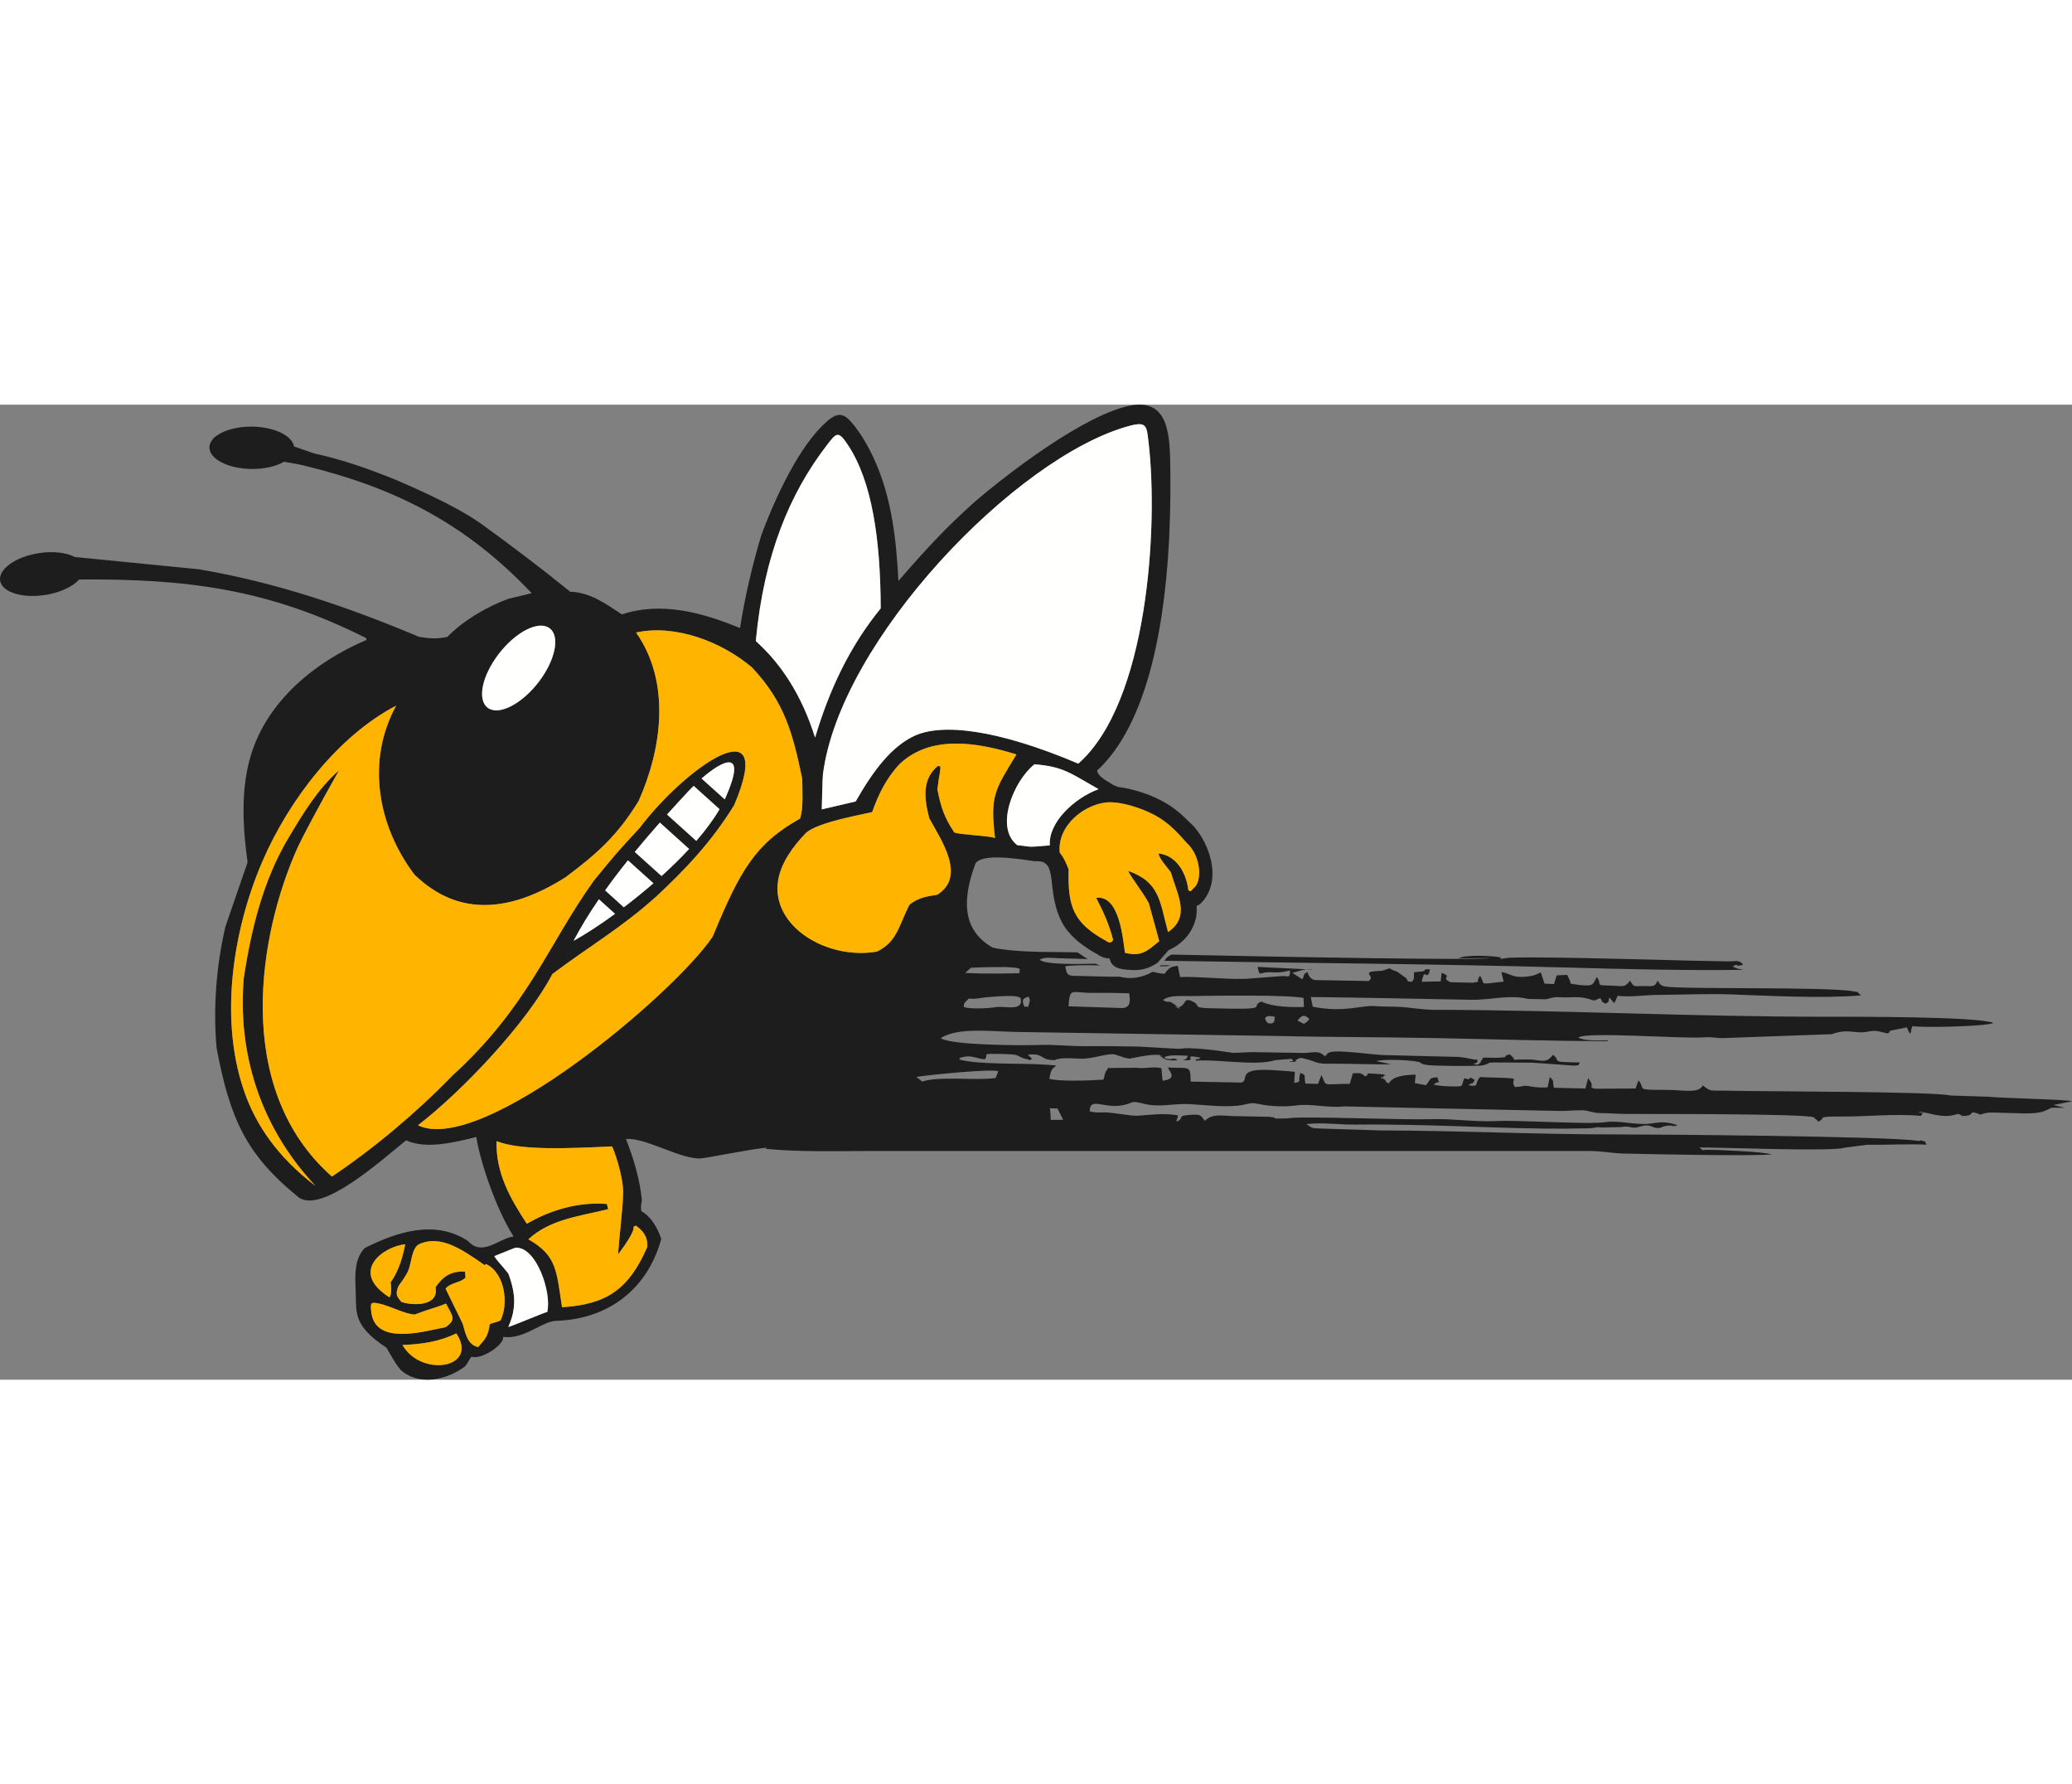 <?xml version="1.0" encoding="UTF-8"?>
<!DOCTYPE svg PUBLIC "-//W3C//DTD SVG 1.1//EN" "http://www.w3.org/Graphics/SVG/1.1/DTD/svg11.dtd">
<!-- Creator: CorelDRAW -->
<svg xmlns="http://www.w3.org/2000/svg" xml:space="preserve" width="7.848in" height="6.757in" version="1.1" style="shape-rendering:geometricPrecision; text-rendering:geometricPrecision; image-rendering:optimizeQuality; fill-rule:evenodd; clip-rule:evenodd"
viewBox="0 0 7847.73 3692.1"
 xmlns:xlink="http://www.w3.org/1999/xlink"
 xmlns:xodm="http://www.corel.com/coreldraw/odm/2003">
 <rect x="0" y="0" width="7847.73" height="3692.1" fill="#808080" stroke="none"/>
 <defs>
  <style type="text/css">
   <![CDATA[
    .fil0 {fill:#1D1D1E;fill-rule:nonzero}
    .fil2 {fill:#FFB400;fill-rule:nonzero}
    .fil1 {fill:#FFFFFE;fill-rule:nonzero}
   ]]>
  </style>
 </defs>
 <g id="Layer_x0020_1">
  <g id="_2008530838944">
   <path class="fil0" d="M3979.87 2708.34c-0.94,-15.9 -1.68,-34.05 -2.99,-44.15l28.63 1.12 21.33 42.66 -46.97 0.37zm2621.06 -586.23c0.79,0.66 1.52,0.17 0,0 -0.66,-0.52 -1.32,-1.76 -0.86,-4.5 -13.87,-15.16 -23.37,-9.54 -56.71,-9.54 -24.33,0 -48.46,-1.31 -72.79,-1.5 -46.4,-0.56 -94.12,-2.06 -138.84,-3.18 -87.2,-2.24 -577.82,-15.72 -625.91,-8.04 -59.5,9.54 11.23,0.37 -40.42,-5.24 -26.94,-2.8 -114.51,-8.05 -140.52,6.55l119.19 -1.12c-39.39,9.1 -759.82,-3.77 -1206.21,-13.25 -11.18,4.43 -19.94,11.47 -26.51,21.67 -0.38,0.59 -0.83,1.16 -1.21,1.76 509.98,8.69 1020.28,11.45 1530.89,25.75 198.53,5.61 462.73,11.98 659.95,8.42 -10.7,-4.12 -11.22,-1.87 -18.55,-4.12l-19.99 -7.86c26.4,-16.27 5.08,0.56 28.05,-4.49 6.14,-1.32 9.11,-1.45 10.43,-1.31zm-2208.33 4.55l29.62 -0.43c1.69,-0.38 3.93,-1.32 5.24,-1.5 1.13,-0.38 3.37,-0.93 5.05,-1.68 -12.16,0 -24.1,-0.15 -35.92,-0.37 -1.3,1.37 -2.65,2.67 -3.99,3.99zm851.18 411.81c5.17,10.51 4.73,-2.8 0,0 -0.34,-0.69 -0.67,-1.38 -1.06,-2.28 -97.67,-7.85 -45.09,-1.87 -72.6,7.11 -16.28,-14.22 -19.65,-12.54 -46.22,-11.41l-11.6 39.85c-106.1,0.18 -86.45,13.84 -107.22,-33.49l-13.28 33.67 -47.34 -1.12c-7.67,-31.06 6.36,-30.31 -18.52,-40.23 -13.09,29.76 8.42,33.5 -24.32,37.62l2.8 -41.73c-8.24,-2.05 -89.63,-7.48 -110.58,-7.85 -110.4,-1.5 -60.63,40.42 -92.43,48.27l-191.8 -3.74c-0.94,-63.24 -2.62,-49.21 -87.01,-53.14 17.59,26.94 28.26,41.92 -18.15,50.33 -0.93,-1.69 -1.68,-6.55 -1.87,-5.61l-3.56 -42.29c-37.24,-8.04 -54.83,3.56 -92.43,-1.49l-93.18 0.74c-25.08,3.93 -5.62,-12.91 -22.64,9.91 -7.3,9.74 -7.3,23.58 -11.6,34.25 -46.03,3.18 -171.03,8.23 -205.45,-3.74l1.87 -5.99c3.55,-14.6 2.24,-20.4 13.28,-33.69 9.17,-11.41 29.75,-9.35 -32.75,-13.47 -98.04,-6.36 -247.37,1.12 -323.71,-19.46 9.55,-8.79 -5.43,-4.68 20.02,-10.1 29,-6.36 52.21,8.98 78.59,9.17 10.28,-19.47 -0.38,-4.31 6.73,-19.47 23.02,-2.24 80.27,0.19 96.55,1.31 26.94,1.87 27.88,13.28 53.7,17.59 17.03,2.8 4.12,8.42 21.33,-0.94l-16.65 -15.34c61,-7.3 45.46,17.21 90.57,19.83 25.44,1.69 -0.75,-0.38 31.8,-5.24 22.08,-3.37 55.57,-0.38 79.15,0.18 47.34,1.31 100.48,-22.46 129.3,-15.72l36.86 12.35c0.38,0 2.07,0.19 2.63,0.38l15.53 2.81c3.11,0 81.38,-18.74 110.63,-13.68 -11.25,-10.15 39.79,19.27 2.02,0.39 -0.64,-0.15 -1.33,-0.26 -2.02,-0.39 2.02,1.82 6,4.89 12.87,9.74 15.9,11.42 38.17,11.97 59.31,9.55 -24.32,-13.28 -16.27,0.19 -35.55,-4.31 -7.38,-1.76 -9.84,-1.61 -10.46,-1.14 1.52,1.84 -0.85,0.64 0,0 -0.75,-0.89 -2.37,-2.46 -5.82,-5.22 20.58,-11.6 64.18,-6.36 90.19,-5.8 -7.49,15.34 -5.99,11.23 -20.22,16.47 70.92,5.23 -16.47,-25.08 68.86,-9.17 -1.31,0.93 -3.94,-0.19 -4.5,1.68 -2.61,9.92 -17.59,-3.93 -14.04,9.73 85.7,-6.73 224.92,21.52 301.08,-2.24l61.94 -4.87c8.04,14.6 9.72,4.12 -11.6,11.41 44.53,0.18 18.15,-1.5 28.63,-8.05 14.79,-9.17 17.03,-7.49 35.75,-2.8 43.79,10.66 35.74,18.71 92.24,17.96 76.35,-0.94 151.94,3.56 227.91,2.06 -1.68,-0.93 -4.49,-3.56 -5.61,-1.87l-47.53 -9.73c28.26,-8.6 120.5,-4.86 154,1.5 26.57,5.06 2.25,6.55 38.36,12.91 21.14,3.74 194.41,5.43 212.75,0.94 37.04,-8.99 -5.24,-11.04 80.46,-10.48 35.18,0.18 70.35,0.37 105.72,0.74l159.99 11.22c18.9,-3.55 11.03,4.31 19.83,-11.97 -115.64,-2.06 -69.79,-2.44 -100.67,-28.82 -1.68,0.75 -3.18,1.31 -3.93,3.56l-11.05 11.04c-19.65,15.15 -46.21,3.74 -70.73,3 -98.98,-2.44 -39.85,11.97 -79.34,-19.65 -35.55,9.36 6.36,9.55 -39.48,12.73 -18.52,1.3 -40.23,-0.94 -61.18,0l-11.41 19.84c-12.73,9.35 -4.86,5.98 -26.01,5.05 13.28,-8.04 15.15,-1.69 16.47,-16.65 -25.82,-1.87 -41.92,-8.61 -69.99,-11.04l-283.86 -7.11c-37.6,-0.38 -182.62,-22.26 -207.7,-9.74 -1.1,0.55 -2.08,1.04 -3,1.49 3.65,-4.22 -19.97,9.79 0,0 -0.71,0.82 -2.46,2.34 -5.79,4.88l-7.67 7.86c-26.57,-24.13 -39.86,-13.09 -79.89,-12.53l-177.39 -2.81c-31.43,-1.49 -75.23,3.19 -93.56,2.43 -0.93,0 -85.14,-15.35 -163.73,-17.59 -22.45,-0.75 -26.56,2.8 -46.4,2.06l-145.39 -8.23c-66.24,-0.93 -130.98,-2.24 -197.97,-1.5 -60.81,0.56 -120.69,-6.73 -178.14,-4.68 -63.43,2.44 -336.25,1.5 -372.73,-25.82 65.68,-42.85 197.41,-24.32 293.4,-23.21l950.93 14.6c213.12,5.05 428.12,4.49 639.93,8.61 213.69,4.12 428.69,11.41 641.81,11.41l0 -3.18c-35.37,0 -87.38,3.55 -111.33,-10.48 32.56,-23.01 386.4,5.06 472.65,-0.56 35.36,-2.24 37.61,1.5 72.6,2.81l415.42 -14.97c62.51,-23.2 88.12,0.37 134.53,-9.35 37.23,-7.86 44.16,0.74 77.3,6.36 12.87,-9.36 2.58,-0.75 7.99,-9.91l64.56 -12.91c0.59,1.5 0.79,2.43 0.79,3.93l9.7 20.22c11.02,-15.16 2.04,-6 4.69,-13.29 0.19,-0.93 0.92,-2.99 1.12,-3.74 0.4,-0.93 1.12,-3.19 1.52,-3.93 0.33,-0.94 1.32,-3.37 1.45,-4.11 0.4,-0.74 0.99,-3 1.91,-4.12 12.68,6.73 274.87,2.99 306.49,-11.6 -59.87,-25.07 -539.63,-23.57 -644.46,-23.57 -489.84,0.19 -981.96,-25.26 -1472.21,-26.2 -58,-0.18 -95.43,-10.85 -151.37,-11.78 -27.13,-0.57 -51.46,-0.57 -78.78,-2.44 -47.72,-3.36 -111.9,25.82 -231.66,2.62l-6.17 -29.57c-0.19,-0.56 -0.19,-2.99 -0.38,-3.56 0,-0.55 -0.38,-2.43 -0.18,-3.74 203.2,2.44 403.8,6.74 607.37,10.48 69.24,1.3 145.2,-20.58 215.37,-3.18l66.8 1.31c6.92,-1.31 23.76,-6.36 31.25,-7.3 1.49,-0.38 3.37,-0.57 4.87,-0.75l21.52 0.38c33.87,2.06 62.31,-4.12 95.81,3.93 33.86,8.05 20.58,13.47 52.76,-1.12 14.41,23.39 -0.94,9.17 19.84,21.52 16.83,-11.6 8.42,1.12 14.03,-23.95l19.09 21.89 13.1 -27.88c39.85,5.42 90.75,-1.13 130.22,-2.81 1.31,-0.19 3.37,-0.19 4.68,-0.19l8.98 -0.38c1.68,0 6.92,0.19 8.8,0.19 8.61,0 9.36,-0.38 25.63,-0.56 82.15,-0.75 166.72,-4.5 250.74,-1.5 150.8,5.43 343.54,16.09 492.27,3.74 -25.42,-20.77 2.11,-8.98 -26.74,-14.97 -92.09,-18.71 -646.67,-7.29 -713.65,-18.52 -20.96,-3.56 -20.96,-10.29 -29.94,-22.08 -10.85,25.26 -17.58,20.02 -52.02,20.2 -43.41,0.19 -34.43,4.87 -52.77,-20.2 -19.08,26.75 -25.45,20.02 -66.24,18.71 -73.91,-2.24 -35.18,0.37 -59.13,-32.75l-5.05 9.36c-13.1,20.39 -4.68,30.12 -93.94,16.09 -7.67,-18.16 6.18,12.73 -3.74,-13.29l-9.55 -20.39 -39.67 2.06 -10.3 32.93 -35.92 -1.68 -14.04 -42.47c-23.01,11.41 -38.36,16.08 -72.23,17.02 -37.05,0.94 -49.78,-14.97 -77.09,-18.33l8.42 36.11c-104.04,12.17 -65.68,11.42 -89.25,-22.07 -21.89,31.62 11.98,18.14 -26.38,26.39l-85.7 -2.07c-40.8,-18.51 11.6,-18.14 -33.12,-35.73l-3.93 32.75 -71.48 1.31c11.6,-63.05 18.15,6.55 31.25,-46.97 -33.31,-2.05 -6.73,2.63 -30.12,8.04l-30.14 2.81c-2.8,24.7 3.56,20.21 -7.85,36.11 -25.25,-2.8 -9.91,3.18 -20.21,-9.72 -0.74,-0.95 -1.49,-3 -2.25,-4.12l-34.8 -24.89c-16.84,-4.86 -13.29,-4.67 -28.45,-12.35 -36.3,13.47 -21.51,8.23 -55.38,11.22 -49.96,4.5 4.49,20.4 -23.76,37.06l-203.77 -3.56c-13.66,-3.74 -23.39,-13.47 -27.32,-30.5 -19.65,10.67 -7.3,4.67 -19.84,27.7l-37.98 -24.89c17.63,-2.89 34.36,-11.04 53.66,-13.23l26.05 1.25c-9.33,-2.06 -17.92,-2.16 -26.05,-1.25l-184.84 -8.85c9.74,41.92 2.44,17.59 53.52,20.21 27.13,1.31 37.42,1.31 69.05,-6.92 1.3,30.31 -7.49,21.33 -26.02,21.14l-145.01 10.85c-82.71,1.69 -166.35,-9.17 -245.31,-7.11l-8.61 -42.48c-22.64,3.18 -29,4.5 -43.97,22.08l-5.99 8.23c-15.97,-0.79 -29.89,-4.1 -45.59,-7.62 -19.91,11.88 -42.56,19.47 -65.37,22.4 -17.71,2.23 -39.5,1.74 -59.02,-3.86 -53.83,0.97 -134.63,-2.87 -153.92,-2.87 -40.42,0 -46.59,0.74 -52.39,-36.86 37.09,-4.5 85.51,-4.25 135.6,-2.84 -0.55,-0.11 -1.08,-0.25 -1.63,-0.35l-8.6 -1.49 -9.77 -4.75c-66.96,1.43 -191.21,4.29 -212.15,-14.91 15.72,-11.79 47.34,-6.55 70.17,-5.8l111.74 3.08 -0.78 -0.46 -12.16 -7.49 -11.6 -7.67 -11.41 -7.87 -2.39 -1.82c-96.16,-2.18 -193.22,0.99 -285.02,-11.47 -13.11,-1.83 -25.3,-3.97 -36.77,-6.52 -66.44,-37.63 -95.08,-91.77 -97.54,-157.4 -1.82,-48.48 10.6,-103.21 32.7,-162.22 26.57,-34.61 134.91,-20.95 225.29,-7.29 96.55,-7.86 34.05,115.64 108.15,242.31l6.36 9.55 7.11 9.35 7.49 9.17 8.05 8.98 8.42 8.42 8.79 8.23 9.17 8.04 9.73 7.67 10.11 7.48 10.67 7.49 10.85 7.12 11.42 7.11 11.78 6.93 9.55 5.23 5.8 3.94 13.1 6.36 16.65 4.29 9.36 0c6.18,41.54 52.58,42.85 91.69,44.36l6.73 -0.19 6.74 -0.19 6.73 -0.56 6.74 -0.94 6.55 -1.31 6.55 -1.49 6.18 -1.87 6.17 -2.06 6.18 -2.25 5.8 -2.61 5.42 -2.63 5.43 -2.8 5.24 -3 4.87 -3.18 4.86 -3.17 41.16 -47.16c50.71,-21.89 92.81,-66.43 104.6,-126.49l1.31 -10.86 0.56 -10.66 0 -10.48 -0.38 -9.16 11.98 -5.62c98.8,-92.25 26.39,-259.35 -43.22,-315.3l-4.3 -4.49 -4.49 -4.49 -4.68 -4.31 -4.68 -4.5 -4.67 -4.3 -4.68 -4.12 -4.86 -4.31 -5.05 -4.12 -5.06 -4.11 -5.05 -4.12 -5.43 -3.93 -5.42 -3.93 -5.43 -3.94 -5.62 -3.74 -5.8 -3.74 -5.99 -3.74 -5.98 -3.55 -5.98 -3.56 -6.36 -3.36 -6.36 -3.56 -6.74 -3.18 -6.55 -3.18 -7.11 -3.37 -11.23 -4.87 -11.6 -4.67 -11.6 -4.49 -11.97 -4.12 -11.78 -3.74 -11.98 -3.56 -11.97 -3.18 -11.79 -2.99 -11.97 -2.62 -11.79 -2.25 -11.6 -1.87 -8.42 -0.93c-6.74,-2.62 -13.47,-5.24 -20.4,-8.05 -20.02,-14.22 -56.32,-28.81 -61.19,-54.45 262.53,-242.13 283.86,-847.08 276.75,-1180.14 -2.81,-133.42 -26.39,-238.01 -175.89,-196.1 -193.11,54.08 -489.68,293.77 -563.22,357.58 -108.34,97.11 -176.83,170.27 -290.03,300.51 -7.68,-150.82 -24.51,-315.85 -93,-463.48 -21.7,-47.15 -48.65,-94.12 -81.96,-133.97 -37.61,-45.1 -62.12,-41.92 -115.83,12.35 -103.66,104.59 -189.73,306.87 -228.66,412.03 -34.05,114.7 -61.94,232.59 -80.46,351.59 -142.96,-58.94 -297.7,-101.42 -447.39,-51.83 -62.12,-40.8 -120.5,-83.65 -195.54,-85.7 -114.71,-93 -223.79,-174.95 -330.64,-252.42 -39.66,-28.44 -115.26,-79.53 -330.44,-171.59 -102.91,-41.54 -200.78,-76.15 -308.55,-99.73 -8.8,-2.44 -37.99,-13.47 -76.91,-26.58 -6.73,-41.16 -75.41,-74.1 -159.05,-75.04 -56.13,-0.56 -105.72,13.47 -134.53,34.99 -6.36,3.93 -11.6,8.79 -15.35,14.6 -7.3,8.98 -11.23,18.71 -11.23,29 -0.56,44.16 71.11,80.83 159.43,81.77 49.02,0.56 93.18,-10.1 122.93,-27.31 29.75,4.86 57.07,9.72 76.71,14.59 344.85,84.01 610.38,217.99 861.48,483.13 -29.38,7.11 -58,14.22 -86.82,20.77 -82.89,30.13 -170.08,81.02 -232.58,144.64 -40.42,8.42 -66.61,6.55 -106.84,0 -274.5,-115.45 -543.01,-206.39 -834.35,-255.98 -154.74,-15.34 -309.11,-30.5 -463.48,-45.85 -2.06,-0.18 -3.93,-0.37 -5.99,-0.55 -31.81,-16.84 -82.51,-23.21 -137.16,-14.6 -87.38,13.66 -152.87,60.44 -146.14,104.03 6.92,43.6 83.64,67.92 170.84,54.27 56.7,-8.8 104.23,-31.63 128.74,-58.57 399.3,-3.18 713.29,33.31 1086.77,221.92 0.56,2.8 0.94,4.86 1.31,6.92 -191.6,81.02 -376.29,229.41 -438.59,438.98 -33.87,113.76 -33.87,243.99 -11.8,403.23 -28.44,81.58 -56.13,162.8 -84.01,243.63 -34.43,148.95 -46.78,305 -33.49,458.62 50.33,265.14 109.27,403.8 313.23,568.08 90.38,57.45 312.11,-143.14 404.55,-217.8 76.53,35.37 186.55,6.92 266.08,-12.54 12.54,84.01 70.92,266.45 141.08,376.47 -58.38,9.17 -118.07,77.66 -172.52,17.4 -126.3,-82.89 -270.19,-33.5 -390.7,26.2 -44.91,45.29 -35.74,119.75 -34.43,172.9 1.87,76.53 -6.92,123.32 116.01,204.71 37.24,63.61 37.24,63.61 54.08,84.2 69.05,62.31 174.39,37.8 241.75,-11.78 8.99,-6.55 18.34,-30.32 26.75,-37.99 39.11,12.16 125.56,-47.33 119.38,-75.22 81.96,11.04 147.83,-61.56 205.46,-60.99 200.77,-7.86 344.11,-127.05 393.51,-310.06 -13.29,-40.42 -38.17,-84.77 -75.04,-104.79 -2.62,-11.97 -2.62,-11.97 1.68,-43.22 -8.8,-82.14 -30.87,-154.37 -60.07,-230.15 35.89,-3.94 89.8,16.6 143.66,36.96 53.41,20.19 106.77,40.21 142.45,36.02 13.97,0 189.51,-35.64 247.54,-40.42l-5.04 4.49c126.87,12.54 255.23,8.23 389.21,8.23l2726.28 0c57.45,-0.18 84.58,8.61 138.47,9.73 115.83,2.62 463.9,10.11 556.31,3.37 -27.72,-10.67 -198.54,-17.03 -233.15,-17.59 -48.09,-0.94 -14.03,8.6 -41.35,-8.79 77.46,-1.12 505.21,16.83 550.5,0.75l85.15 -10.86c73.74,0.75 152.29,-3.92 225.42,-0.56 -7.99,-16.83 -1.45,-10.1 -15.84,-14.6 -14.85,-4.67 -2.31,0.19 -9.77,0.19 -1.52,-0.19 -9.18,-0.37 -9.51,-0.37 -116.04,-17.59 -1019.25,-24.32 -1127.4,-23.95 -302.38,0.56 -601.95,-14.4 -904.52,-15.15l-224.91 -7.11c-36.3,-1.31 -31.44,0.19 -56.69,-17.03 66.6,-7.11 123.87,3.18 189.17,2.06 66.05,-0.93 131.92,0 198.15,1.12 223.61,3.74 456.76,18.9 680.17,12.91 31.81,-0.75 28.26,-6.74 49.03,-3l75.97 -1.68c29.2,-6.55 41.72,7.3 63.81,0.18 50.15,-16.09 48.27,3.18 74.84,3.37 15.91,0.18 12.73,-5.62 34.62,-8.42 26.2,-3.55 17.22,5.62 39.3,-2.05 -1.49,-0.94 -4.12,-3.56 -5.05,-1.88l-16.09 -4.86c-42.1,-8.61 -54.83,-2.25 -85.89,1.12 -49.02,5.24 -117.32,-13.47 -162.6,-6.36 -65.68,10.48 -327.64,-8.6 -419.52,-3.74 -73.53,3.74 -162.04,-9.17 -231.47,-7.31 -130.6,3.56 -468.53,-11.41 -545.44,-4.29 -2.24,0.18 -8.04,1.12 -9.72,1.3 -1.12,0 -3,0.19 -4.12,0.19l-40.61 0.56c-10.66,-2.24 6.36,-3.18 -25.25,-6.74l-142.59 -2.81c-13.66,-1.12 -40.8,-2.81 -52.39,-2.06 -26.76,1.88 -36.11,9.73 -49.39,20.02 -14.97,-22.26 -17.59,-24.89 -52.77,-22.64 -58.19,3.75 -19.65,10.48 -52.77,25.82 -3,-10.48 1.87,-3.37 4.49,-23.76 -53.14,-9.17 -101.41,-2.25 -151.18,1.31 -28.25,2.06 -97.86,-13.85 -132.85,-12.54 -17.78,0.75 -34.43,1.12 -50.53,-4.12 0.75,-57.07 53.89,-7.68 127.99,-23.58 42.48,-9.16 23.57,-17.96 78.96,-4.68 62.12,14.97 110.02,-2.81 176.07,1.31 61,3.56 115.27,11.23 176.46,5.8 37.42,-3.36 44.34,-14.78 81.95,-6.36 43.6,9.55 102.36,11.22 141.08,5.23 51.09,-7.85 126.69,10.86 181.13,3.75l815.45 17.21c27.13,0.56 53.33,-2.8 77.84,-2.43l14.41 0c19.65,1.12 33.31,10.29 62.31,10.47 34.24,0.19 65.87,3.18 99.54,3.37 52.21,0.37 679.22,-1.87 709.52,12.72l13.86 12.54c0.59,0.74 1.52,2.81 2.64,3.93 32.94,-14.41 -12.74,-20.03 86.08,-19.47 98.62,0.75 203.78,-11.6 303.52,-2.43 10.1,-19.46 10.62,-6.17 -11.22,-15.34 35.71,-0.76 89.58,27.31 142.91,9.91 23.23,-7.67 10.29,12.91 48.85,3.17 17.56,-4.48 0.92,-18.51 37.63,-5.6 1.32,0.37 3.56,2.81 4.49,3.18l20.93 -5.8c8.25,-1.68 11.22,-1.87 19.47,-2.05 15.51,-0.75 31.42,0.93 47.13,0.93 41.39,-0.19 118.1,7.86 154,-5.61 46.6,-17.59 5.61,-13.47 80.27,-13.29l-42.84 -10.84 70.17 -13.85c-12.14,-6.92 -272.23,-12.16 -317.11,-17.41l-141.13 -4.48c-69.97,-15.92 -698.52,-14.79 -859.59,-18.53 -49.96,-1.3 -49.77,5.43 -80.46,-20.02 -14.6,32.18 -77.65,17.4 -130.79,17.21 -134.16,-0.56 -81.77,0.19 -113.01,-36.12l-10.86 30.88 -153.25 0.74c-26,-5.79 -5.98,-5.61 -15.9,-24.7l-10.48 -15.53 -10.48 39.48 -118.82 -2.81c-8.23,-29.94 4.12,-21.89 -16.08,-40.78l-8.05 39.29c-22.83,1.12 -40.42,0.56 -62.5,-3.37 -38.92,-6.73 -22.08,0.94 -61.37,2.06 -28.63,-38.92 58.94,-30.87 -132.1,-37.61 -25.64,28.26 2.25,37.23 -44.53,30.87 20.58,-16.46 11.41,3.37 24.32,-20.2 -34.8,-21.71 -2.05,6.17 -39.1,-6.36 -14.6,30.32 2.99,31.81 -45.85,30.87 -25.64,-0.56 -47.16,-1.12 -70.92,-6.73 26.76,-22.26 23.95,7.85 14.41,-27.69 -9.16,0.56 -19.46,1.12 -25.82,5.61l-17.02 24.33 -42.47 -7.86 3.17 -31.99c-28.07,0.19 -87.57,3 -101.04,32.75 -20.96,-6.18 -3.18,-8.79 -24.7,-19.09 -0.07,-0.22 -0.14,-0.36 -0.22,-0.57 -7.54,9.84 -5.97,-16.98 0,0 0.94,-1.22 1.99,-2.91 3.21,-5.42 1.83,-3.76 3.36,-5.59 4.62,-6.33zm-1472.72 11.2c-75.41,10.86 -216.69,-8.23 -277.68,13.47 -5.8,-4.5 -7.3,-5.98 -14.41,-11.22 -2.25,-1.69 -7.12,-5.06 -8.61,-5.99 14.03,-4.5 282.73,-32.75 310.43,-21.89l-9.73 25.63zm-1441.54 -621.6c-60.63,44.17 -116.01,79.71 -157.18,102.17 26.75,-50.53 58.19,-102.36 95.98,-157.37l61.19 55.2zm145.39 -115.83c-37.43,32.38 -75.41,63.07 -112.09,90.95l-70.92 -64c26.01,-36.29 54.64,-74.28 86.45,-113.76l96.55 86.81zm135.1 -129.86c-32.37,34.99 -67.92,69.61 -104.41,102.55l-101.42 -91.31c29.19,-35.56 60.81,-72.42 95.05,-111.15l110.77 99.91zm47.15 -266.83c81.02,-70.54 173.45,-115.26 91.88,70.17 -1.31,2.99 -2.62,5.99 -4.12,8.79l-87.76 -78.96zm68.11 116.2c-23.01,39.48 -53.32,80.09 -87.94,120.13l-110.96 -99.92c25.82,-28.63 53.14,-58.38 81.77,-89.07 5.99,-6.36 12.35,-12.91 19.09,-19.46l98.04 88.32zm-1142.15 1196.99c173.45,-133.97 415.4,-392.38 508.95,-572.76 144.83,-108.71 257.47,-171.77 393.5,-293.4 106.48,-99.55 208.46,-205.08 295.27,-346.54 162.04,-382.65 -180.56,-147.45 -358.51,87.01 -84.57,91.31 -84.57,91.31 -172.89,198.9 -175.33,244.93 -248.3,476.2 -536.27,738.92 -133.6,137.72 -296.96,275.62 -456,381.91 -378.91,-334.39 -276.74,-922.68 -128.36,-1249.2 13.85,-30.3 74.29,-145.57 155.12,-288.72 -80.27,69.6 -136.96,164.66 -191.42,255.6 -95.43,159.79 -140.9,344.85 -169.15,530.1 -17.4,198.34 12.54,511.2 271.69,787.76 -147.07,-111.52 -222.67,-232.21 -262.9,-338.49 -106.28,-280.68 -50.89,-629.83 61.94,-890.86 101.41,-234.83 288.35,-475.84 506.34,-589.23 -112.82,206.39 -72.41,451.88 69.24,639.74 172.52,167.1 372.17,136.41 572.02,10.3 119.75,-89.45 197.4,-158.68 277.12,-289.1 87.57,-196.28 123.49,-447.77 -9.55,-637.88 148.01,-32.18 323.15,34.06 438.79,132.11 124.81,132.28 154.93,251.86 190.48,421.95 0.19,48.65 5.06,103.66 -7.67,150.07 -171.96,96.17 -228.66,199.09 -331.39,447.02 -145.76,217.62 -874.2,830.6 -1116.33,714.78zm816.01 384.52c3,-1.5 5.99,-2.99 9.36,-4.68 24.51,18.33 45.65,39.48 43.03,80.83 -71.47,164.65 -157.92,217.62 -322.77,228.27 -21.15,-136.96 -18.71,-195.35 -127.61,-257.28 84.39,-77.28 195.72,-87.2 302.38,-114.14 -1.87,-6.55 -3.55,-13.1 -5.05,-19.65 -108.15,-8.42 -213.12,22.65 -303.13,75.03 -63.99,-97.86 -117.33,-191.79 -114.71,-312.86 92.81,36.68 274.5,27.13 437.11,20.02 3.37,-0.19 45.09,113.77 42.29,181.32 -3,75.78 -13.29,142.96 -19.08,227.16 12.91,-15.91 65.86,-88.51 58.19,-104.04zm-326.52 322.77c-4.3,-2.05 -143.33,58.01 -147.26,55.95 30.13,-67.36 28.63,-125.56 0,-201.9 -33.49,-41.73 -38.72,-43.03 -53.32,-65.86 3.93,-0.93 76.34,-31.44 80.08,-31.82 78.58,-6.17 138.65,169.71 120.5,243.62zm-176.83 31.44c-16.09,8.42 -27.88,7.48 -41.16,14.97 -5.43,44.53 -16.46,54.82 -43.41,85.88 -39.86,-7.29 -48.28,-51.26 -58.57,-87.94 -22.08,-44.53 -43.6,-88.88 -65.11,-133.22 21.52,-24.32 58.38,-22.08 75.78,-42.1 -0.74,-7.3 -1.5,-14.79 -2.06,-21.9 -51.83,-3.92 -83.45,17.78 -111.7,58.76 13.84,72.22 -83.83,70.54 -129.11,55.76 -10.48,-14.98 -28.26,-23.95 -9.73,-62.5 12.54,-17.22 26.76,-35.75 35.74,-56.52 12.73,-29.38 12.54,-87.19 42.29,-100.29 81.21,-36.11 163.54,21.7 246.99,80.09 1.69,-1.87 3.56,-3.18 5.24,-4.5 73.73,36.12 85.14,153.81 54.82,213.51zm-149.5 121.06c-19.65,67.92 -165.41,69.42 -221.92,-27.88 71.85,-2.62 140.52,-12.54 203.77,-43.97 19.08,28.63 23.58,52.95 18.15,71.85zm-340.18 -153.63c-3.74,-34.98 -2.25,-37.8 30.87,-30.87 39.67,8.42 98.99,40.78 134.17,41.16 63.05,-24.32 74.84,-23.39 117.88,-41.36 26.95,49.58 39.3,61.19 -1.87,89.44 -72.98,13.1 -266.45,73.92 -281.04,-58.38zm128.73 -255.6c-7.67,38.55 -22.08,98.8 -55.39,143.9 2.62,14.4 4.12,46.02 -4.11,57.07 -156.06,-98.61 -20.77,-193.86 59.5,-200.97zm353.84 -2234.91c64,-83.64 149.88,-127.8 191.79,-98.61 41.92,29 23.95,120.5 -40.04,204.14 -64.18,83.64 -150.07,127.8 -191.98,98.61 -41.92,-29.19 -23.95,-120.5 40.23,-204.15zm1241.15 -788.51c38.73,-50.33 44.53,-59.87 83.07,-1.12 88.89,135.1 122.19,351.78 122.75,616.74 -119.38,146.13 -195.9,312.11 -248.49,489.31 -49.4,-157.55 -125.93,-277.31 -224.54,-365.62 30.69,-328.02 130.04,-560.22 267.2,-739.3zm1144.59 -74.66c70.17,-19.28 68.48,-1.31 76.15,64.55 36.87,319.03 -3.17,981.99 -266.45,1213.45 -309.86,-131.36 -519.62,-154.18 -623.84,-103.66 -82.14,40.05 -148.19,122.18 -219.49,247l-128.36 29.94c0.75,-15.9 2.44,-116.58 4.5,-132.85 63.99,-506.9 730.12,-1200.91 1157.5,-1318.42zm-113.58 1374.74c-91.69,33.69 -190.85,125.93 -184.68,212.94 -98.05,8.05 -58.01,5.24 -122.94,-0.74 -86.82,-65.86 -14.6,-243.62 65.12,-306.5 108.34,9.36 131.72,31.06 242.5,94.31zm30.51 50.15c42.28,-3.93 106.28,12.91 158.48,36.49 64.37,29 99.18,65.11 144.83,116.95 53.14,46.78 62.13,147.64 23.58,173.45 -5.99,9.92 -11.78,11.6 -17.22,5.05 -8.42,-66.61 -45.65,-131.92 -113.76,-138.65 7.49,20.58 7.49,20.58 47.14,70.92 25.45,87.01 75.41,168.59 -10.47,226.79 -31.44,-117.32 -31.26,-189.55 -151.01,-231.65 14.03,29.38 51.64,74.1 78.21,122 13.1,47.9 26.2,95.62 39.49,143.9 -49.21,41.16 -68.86,58.37 -129.67,44.34 -7.67,-50.33 -20.4,-220.42 -109.09,-208.26 28.07,55.01 48.84,99.73 64.17,159.42 -6.17,11.23 -14.78,12.54 -26.19,3.74 -123.12,-67.36 -146.32,-127.8 -142.2,-270.75 -6.92,-17.97 -17.59,-44.35 -33.87,-63.62 -10.1,-102.73 92.8,-182.07 177.57,-190.11zm-422.7 134.91c-16.28,-8.61 -138.09,-12.72 -154.37,-21.33 -37.98,-57.07 -51.26,-97.12 -63.81,-163.53 6.92,-58.38 13.29,-73.17 10.67,-87.01 -2.8,-0.19 -5.62,-0.37 -8.61,-1.31 -62.31,50.89 -51.45,126.3 -32.75,198.9 45.85,82.89 140.15,219.49 30.51,288.72 -45.29,7.85 -69.8,10.66 -105.16,37.42 -40.6,76.53 -45.28,140.34 -123.87,178.14 -188.43,32.74 -402.12,-95.62 -374.05,-269.63 11.04,-67.93 58.19,-130.61 103.66,-177.95 42.66,-44.53 251.48,-78.03 252.61,-81.02 23.02,-64.73 51.64,-125.74 103.85,-181.69 117.14,-110.59 290.03,-83.46 442.53,-36.3 -82.89,136.03 -100.11,155.87 -81.21,316.6zm41.73 488.56c3.18,0.19 35.74,2.06 36.87,2.44 21.89,6.36 13.28,0.38 14.22,20.77 -23.44,0.73 -132,3.52 -205.66,-1.13l21.67 -19.54c49.97,-2.4 106.64,-2.88 132.91,-2.53zm54.82 117.14c14.6,53.14 -61.37,29.19 -92.24,34.43 -29.01,5.06 -103.29,8.42 -121.81,-0.56 -1.87,-7.29 -0.56,-14.78 10.29,-23.76 13.28,-10.85 -4.5,-7.3 30.68,-7.11l41.17 -5.43c0.19,0 92.06,-8.99 115.82,-3.37 25.64,5.98 5.81,0.74 16.09,5.79zm30.88 -4.87c2.62,7.11 6.36,8.99 3.18,20.4 -9.55,33.69 0,11.61 -19.09,17.97 -10.48,-24.33 -8.98,-32 15.91,-38.37zm244.37 -14.59c44.35,-0.56 92.07,0 136.41,1.68 4.87,31.62 4.11,52.77 -24.14,55.95l-205.64 -6.74c5.24,-74.84 10.1,-49.77 93.37,-50.89zm369.18 12.16c89.25,-1.68 369.55,-5.06 427.55,6.92l1.51 34.24c-47.35,1.88 -119.2,0.19 -160.92,-20.2 -51.09,18.71 54.45,32.18 -195.54,25.07 -69.05,-2.06 -32.75,-9.36 -62.68,-24.33 -39.62,-19.81 -23.45,10.02 -55.65,21.65 19.98,17.12 -38.09,-17.83 -0.11,0.05 0.04,-0.02 0.07,-0.03 0.11,-0.05 -1.97,-1.68 -4.69,-3.87 -8.35,-6.68 -35.93,-27.32 -22.27,-5.99 -51.09,-21.14 23.2,-20.77 74.29,-14.79 105.16,-15.53zm449.45 86.63c-5.05,7.11 -1.12,3.56 -9.17,10.86 -3.55,3.18 -7.49,4.3 -11.6,7.67l-23.95 -12.35c14.41,-18.15 23.76,-26.58 44.72,-6.18zm-145.39 16.84c-15.72,1.87 -16.28,-7.48 -22.27,-16.84 3,-15.72 24.15,-10.48 37.06,-8.23 -2.25,15.15 0.75,23.39 -14.79,25.08z"/>
   <path class="fil1" d="M3853.2 1668.16c64.93,5.99 24.89,8.79 122.94,0.74 -6.18,-87 92.99,-179.25 184.68,-212.94 -110.77,-63.24 -134.16,-84.95 -242.5,-94.31 -79.71,62.88 -151.94,240.64 -65.12,306.5zm-1245.07 -205.27c-28.63,30.69 -55.94,60.44 -81.77,89.07l110.96 99.92c34.62,-40.04 64.93,-80.65 87.94,-120.13l-98.04 -88.32c-6.74,6.55 -13.1,13.1 -19.09,19.46zm140.91 22.83c81.57,-185.43 -10.86,-140.71 -91.88,-70.17l87.76 78.96c1.5,-2.8 2.8,-5.8 4.12,-8.79zm-344.86 207.89l101.42 91.31c36.49,-32.94 72.04,-67.55 104.41,-102.55l-110.77 -99.91c-34.24,38.73 -65.86,75.59 -95.05,111.15zm-231.84 336.62c41.16,-22.46 96.55,-58 157.18,-102.17l-61.19 -55.2c-37.8,55.01 -69.23,106.84 -95.98,157.37zm119.56 -191.06l70.92 64c36.68,-27.88 74.66,-58.57 112.09,-90.95l-96.55 -86.81c-31.81,39.48 -60.44,77.47 -86.45,113.76zm-339.8 1353.23c-3.74,0.38 -76.16,30.88 -80.08,31.82 14.6,22.83 19.83,24.13 53.32,65.86 28.63,76.34 30.13,134.53 0,201.9 3.93,2.06 142.96,-58 147.26,-55.95 18.15,-73.91 -41.92,-249.79 -120.5,-243.62zm-103.66 -2043.87c41.91,29.19 127.8,-14.97 191.98,-98.61 64,-83.64 81.96,-175.14 40.04,-204.14 -41.91,-29.19 -127.8,14.97 -191.79,98.61 -64.18,83.65 -82.14,174.96 -40.23,204.15zm1263.97 383.96l128.36 -29.94c71.29,-124.81 137.34,-206.95 219.49,-247 104.22,-50.52 313.98,-27.69 623.84,103.66 263.28,-231.46 303.32,-894.42 266.45,-1213.45 -7.67,-65.87 -5.98,-83.83 -76.15,-64.55 -427.38,117.51 -1093.51,811.52 -1157.5,1318.42 -2.06,16.28 -3.74,116.95 -4.5,132.85zm-25.26 -271.69c52.58,-177.2 129.11,-343.17 248.49,-489.31 -0.56,-264.96 -33.86,-481.64 -122.75,-616.74 -38.54,-58.75 -44.34,-49.21 -83.07,1.12 -137.16,179.07 -236.52,411.28 -267.2,739.3 98.61,88.32 175.14,208.07 224.54,365.62z"/>
   <path class="fil2" d="M3407.3 1360.73c-52.21,55.94 -80.83,116.95 -103.85,181.69 -1.12,3 -209.95,36.49 -252.61,81.02 -45.47,47.34 -92.62,110.02 -103.66,177.95 -28.07,174.02 185.62,302.37 374.05,269.63 78.58,-37.8 83.27,-101.6 123.87,-178.14 35.37,-26.76 59.88,-29.57 105.16,-37.42 109.65,-69.23 15.34,-205.83 -30.51,-288.72 -18.71,-72.6 -29.56,-148.01 32.75,-198.9 2.99,0.94 5.8,1.12 8.61,1.31 2.62,13.85 -3.74,28.63 -10.67,87.01 12.54,66.42 25.82,106.47 63.81,163.53 16.28,8.61 138.09,12.73 154.37,21.33 -18.9,-160.73 -1.68,-180.56 81.21,-316.6 -152.5,-47.16 -325.4,-74.29 -442.53,36.3zm606.45 335.5c16.28,19.27 26.94,45.65 33.87,63.62 -4.12,142.96 19.08,203.39 142.2,270.75 11.41,8.79 20.02,7.49 26.19,-3.74 -15.34,-59.69 -36.11,-104.42 -64.17,-159.42 88.69,-12.16 101.42,157.92 109.09,208.26 60.81,14.03 80.46,-3.18 129.67,-44.34 -13.29,-48.28 -26.39,-95.99 -39.49,-143.9 -26.56,-47.9 -64.18,-92.62 -78.21,-122 119.75,42.1 119.56,114.33 151.01,231.65 85.88,-58.19 35.92,-139.78 10.47,-226.79 -39.66,-50.33 -39.66,-50.33 -47.14,-70.92 68.1,6.73 105.34,72.04 113.76,138.65 5.43,6.55 11.23,4.87 17.22,-5.05 38.55,-25.82 29.57,-126.68 -23.58,-173.45 -45.65,-51.83 -80.45,-87.95 -144.83,-116.95 -52.2,-23.58 -116.2,-40.42 -158.48,-36.49 -84.77,8.04 -187.67,87.38 -177.57,190.11zm-2538.42 1684.04c8.23,-11.05 6.73,-42.67 4.11,-57.07 33.31,-45.1 47.72,-105.35 55.39,-143.9 -80.28,7.11 -215.56,102.36 -59.5,200.97zm211.81 113.01c41.17,-28.25 28.82,-39.86 1.87,-89.44 -43.04,17.97 -54.82,17.04 -117.88,41.36 -35.18,-0.38 -94.49,-32.74 -134.17,-41.16 -33.12,-6.93 -34.61,-4.12 -30.87,30.87 14.59,132.3 208.07,71.48 281.04,58.38zm153.81 -239.32c-1.68,1.31 -3.55,2.62 -5.24,4.5 -83.45,-58.38 -165.79,-116.2 -246.99,-80.09 -29.75,13.1 -29.56,70.92 -42.29,100.29 -8.98,20.77 -23.19,39.3 -35.74,56.52 -18.52,38.54 -0.74,47.52 9.73,62.5 45.28,14.78 142.96,16.46 129.11,-55.76 28.26,-40.98 59.87,-62.68 111.7,-58.76 0.56,7.11 1.31,14.6 2.06,21.9 -17.4,20.02 -54.26,17.78 -75.78,42.1 21.52,44.34 43.03,88.69 65.11,133.22 10.29,36.68 18.71,80.65 58.57,87.94 26.94,-31.06 37.98,-41.35 43.41,-85.88 13.29,-7.49 25.08,-6.54 41.16,-14.97 30.32,-59.7 18.9,-177.39 -54.82,-213.51zm-316.6 306.68c56.51,97.31 202.27,95.81 221.92,27.88 5.43,-18.9 0.93,-43.22 -18.15,-71.85 -63.25,31.43 -131.92,41.35 -203.77,43.97zm835.66 -570.51c2.8,-67.55 -38.92,-181.5 -42.29,-181.32 -162.6,7.11 -344.3,16.65 -437.11,-20.02 -2.62,121.06 50.72,214.99 114.71,312.86 90.01,-52.38 194.98,-83.45 303.13,-75.03 1.5,6.55 3.18,13.09 5.05,19.65 -106.65,26.94 -217.99,36.86 -302.38,114.14 108.9,61.93 106.47,120.31 127.61,257.28 164.85,-10.66 251.29,-63.62 322.77,-228.27 2.62,-41.36 -18.52,-62.5 -43.03,-80.83 -3.37,1.68 -6.36,3.18 -9.36,4.68 7.68,15.53 -45.28,88.13 -58.19,104.04 5.79,-84.2 16.08,-151.38 19.08,-227.16zm339.42 -976.18c102.73,-247.94 159.43,-350.85 331.39,-447.02 12.73,-46.4 7.85,-101.42 7.67,-150.07 -35.55,-170.09 -65.67,-289.66 -190.48,-421.95 -115.64,-98.05 -290.78,-164.29 -438.79,-132.11 133.04,190.11 97.11,441.6 9.55,637.88 -79.72,130.42 -157.37,199.65 -277.12,289.1 -199.84,126.11 -399.5,156.8 -572.02,-10.3 -141.65,-187.86 -182.06,-433.36 -69.24,-639.74 -217.99,113.39 -404.92,354.4 -506.34,589.23 -112.83,261.03 -168.22,610.18 -61.94,890.86 40.24,106.28 115.83,226.98 262.9,338.49 -259.16,-276.56 -289.1,-589.42 -271.69,-787.76 28.25,-185.25 73.72,-370.3 169.15,-530.1 54.45,-90.94 111.15,-186 191.42,-255.6 -80.83,143.14 -141.27,258.41 -155.12,288.72 -148.38,326.52 -250.55,914.81 128.36,1249.2 159.05,-106.29 322.4,-244.19 456,-381.91 287.97,-262.72 360.94,-493.99 536.27,-738.92 88.32,-107.59 88.32,-107.59 172.89,-198.9 177.95,-234.47 520.56,-469.67 358.51,-87.01 -86.81,141.46 -188.79,246.99 -295.27,346.54 -136.03,121.63 -248.67,184.68 -393.5,293.4 -93.56,180.39 -335.5,438.79 -508.95,572.76 242.13,115.82 970.57,-497.16 1116.33,-714.78z"/>
  </g>
 </g>
</svg>
